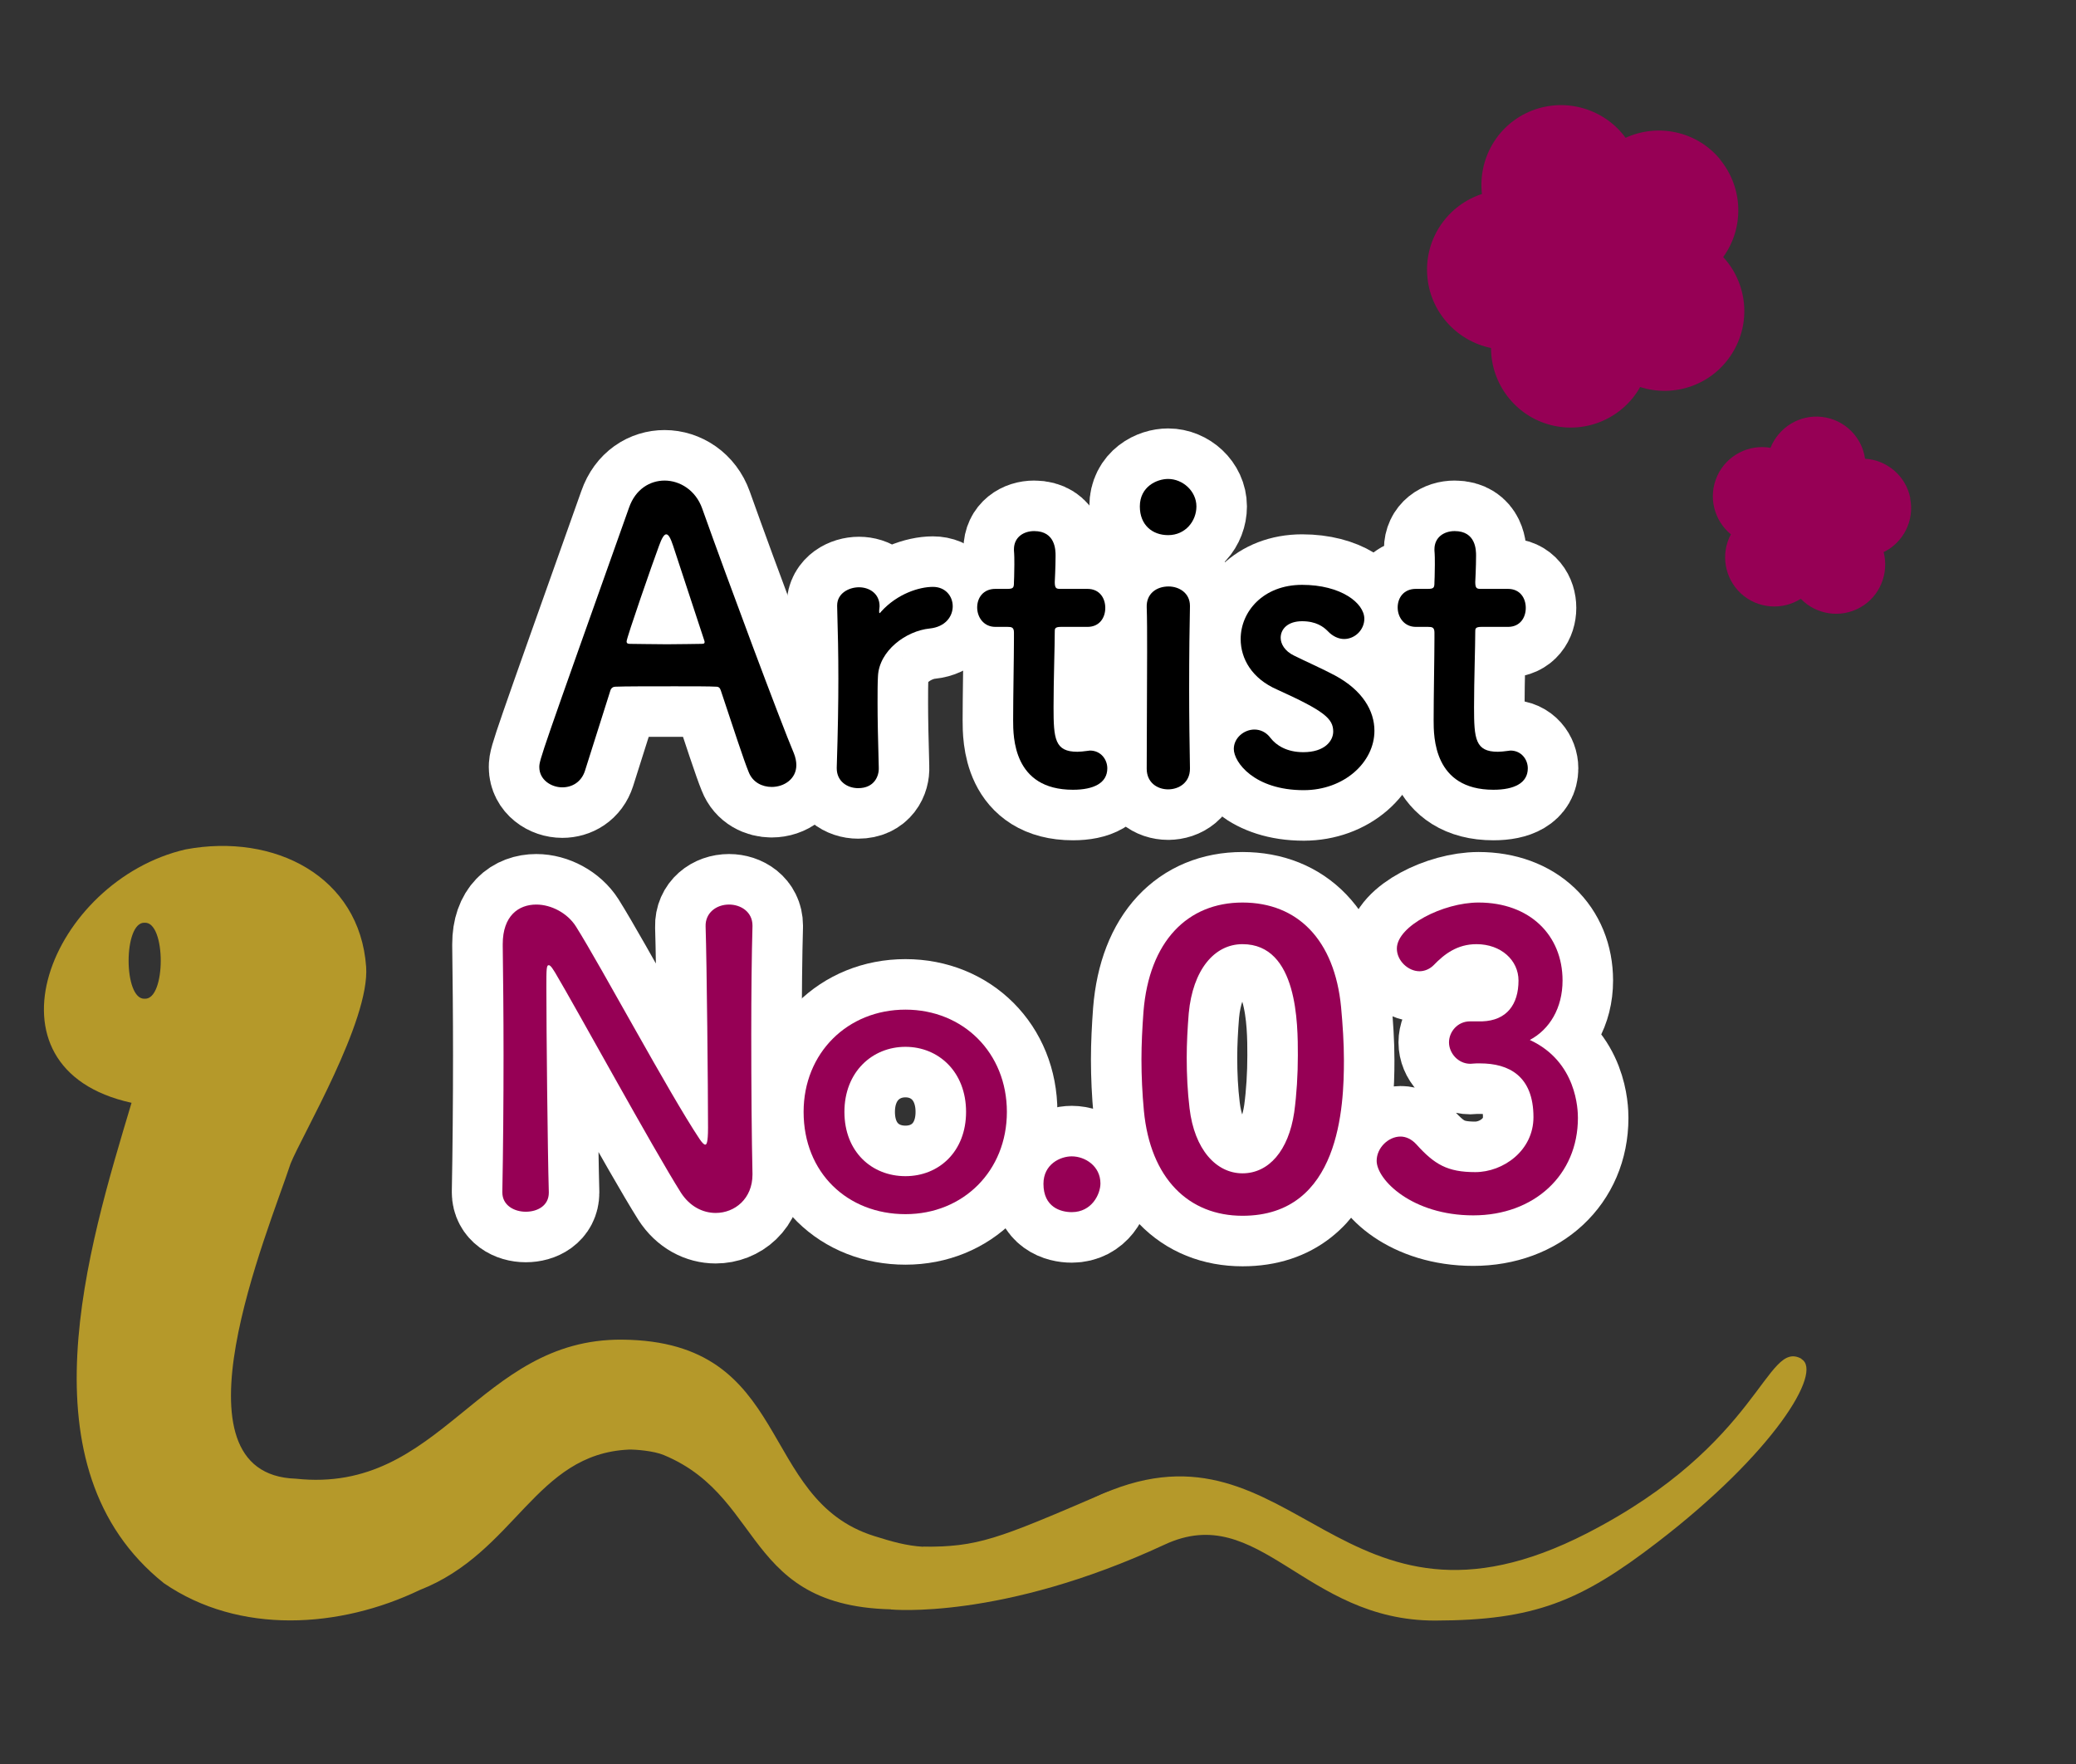 <?xml version="1.0" encoding="UTF-8"?>
<svg xmlns="http://www.w3.org/2000/svg" viewBox="0 0 102.74 87.29">
  <rect x="0" y="0" width="102.74" height="87.29" fill="#333333" stroke="none"/>
  <defs>
    <style>
      .cls-1 {
        fill: none;
        stroke: #fff;
        stroke-linecap: round;
        stroke-linejoin: round;
        stroke-width: 5px;
      }

      .cls-2, .cls-3, .cls-4 {
        stroke-width: 0px;
      }

      .cls-3 {
        fill: #960055;
      }

      .cls-4 {
        fill: #b5992a;
      }
    </style>
  </defs>
  <g id="_レイヤー_3" data-name="レイヤー 3">
    <g>
      <g>
        <path class="cls-1" d="m38.19,38.94c-.46,0-.94-.22-1.14-.74-.24-.58-.76-2.18-1.38-4.04-.04-.12-.1-.18-.22-.18-.32-.02-1.14-.02-2.04-.02-1.2,0-2.54,0-2.96.02-.1,0-.2.06-.24.18-.5,1.58-.96,3.02-1.26,3.98-.18.56-.64.82-1.12.82-.56,0-1.14-.38-1.14-1,0-.36.06-.52,4.44-12.84.32-.92,1.04-1.34,1.76-1.34.76,0,1.54.48,1.86,1.38,1.28,3.6,3.88,10.56,4.54,12.12.08.2.12.4.12.58,0,.68-.6,1.08-1.22,1.08Zm-3.34-7.26c-.62-1.88-1.22-3.7-1.54-4.68-.12-.36-.22-.56-.34-.56-.1,0-.22.18-.36.58-.3.8-1.6,4.54-1.6,4.72,0,.08.04.12.16.12.4,0,1.14.02,1.84.02s1.42-.02,1.7-.02c.12,0,.16-.02.16-.08,0-.02,0-.06-.02-.1Z"/>
        <path class="cls-1" d="m41.41,38.02v-.04c.06-1.9.08-3.22.08-4.4s-.02-2.24-.06-3.58v-.04c0-.6.58-.9,1.08-.9s1.02.3,1.02.94c0,.08-.02.14-.02.2v.08s0,.06.02.06c0,0,.04-.02.08-.08.8-.88,1.88-1.22,2.56-1.22.62,0,.98.46.98.96s-.36,1.02-1.14,1.1c-1.18.12-2.5,1.1-2.56,2.36-.02.36-.02.78-.02,1.32,0,.78.02,1.78.06,3.2.02.42-.22,1.02-1.02,1.02-.54,0-1.06-.34-1.06-.98Z"/>
        <path class="cls-1" d="m52.5,31.02c-.3,0-.3.1-.3.22,0,.74-.06,2.44-.06,3.76,0,1.56.06,2.2,1.18,2.2.14,0,.3-.02.46-.04.06,0,.1-.02.16-.02.54,0,.86.44.86.88,0,.72-.66,1.06-1.7,1.06-2.96,0-2.96-2.62-2.96-3.44,0-1.16.04-3.16.04-4.04v-.3c0-.26-.12-.28-.32-.28h-.6c-.58,0-.9-.48-.9-.96s.3-.92.9-.92h.58c.32,0,.34-.06.34-.34,0,0,.02-.4.02-.86,0-.24,0-.48-.02-.7v-.06c0-.6.48-.9,1-.9,1.06,0,1.06.96,1.06,1.22,0,.54-.04,1.3-.04,1.3,0,.32.08.34.28.34h1.34c.6,0,.88.46.88.94s-.28.94-.88.94h-1.32Z"/>
        <path class="cls-1" d="m56.41,25.06c0-.98.84-1.36,1.4-1.36.72,0,1.4.6,1.4,1.36,0,.72-.54,1.42-1.4,1.42-.78,0-1.4-.5-1.4-1.42Zm1.4,14c-.54,0-1.06-.34-1.06-1.02,0-1.66.02-3.94.02-5.76,0-.9,0-1.7-.02-2.24-.02-.66.48-1.02,1.08-1.02.52,0,1.06.32,1.06.96v.04c-.02.82-.04,2.4-.04,4.08,0,1.38.02,2.8.04,3.9v.04c0,.68-.54,1.02-1.08,1.02Z"/>
        <path class="cls-1" d="m64.52,39.1c-2.44,0-3.46-1.38-3.46-2.04,0-.54.5-.96,1.02-.96.28,0,.58.12.8.42.28.36.8.7,1.62.7,1.06,0,1.48-.56,1.48-1.02,0-.64-.44-1.02-2.78-2.08-1.24-.54-1.8-1.52-1.8-2.5,0-1.36,1.12-2.68,3.04-2.68s3.08.9,3.08,1.68c0,.54-.46,1-1,1-.26,0-.56-.12-.82-.4-.2-.2-.56-.48-1.26-.48s-1.06.38-1.06.82c0,.3.2.66.66.88.52.26,1.42.66,2.02.98,1.38.74,1.96,1.76,1.96,2.74,0,1.56-1.5,2.94-3.5,2.94Z"/>
        <path class="cls-1" d="m73.31,31.02c-.3,0-.3.1-.3.22,0,.74-.06,2.44-.06,3.76,0,1.56.06,2.2,1.18,2.2.14,0,.3-.02.46-.04.06,0,.1-.02.16-.02.54,0,.86.44.86.88,0,.72-.66,1.06-1.7,1.06-2.96,0-2.96-2.62-2.96-3.44,0-1.16.04-3.16.04-4.04v-.3c0-.26-.12-.28-.32-.28h-.6c-.58,0-.9-.48-.9-.96s.3-.92.9-.92h.58c.32,0,.34-.06.34-.34,0,0,.02-.4.02-.86,0-.24,0-.48-.02-.7v-.06c0-.6.48-.9,1-.9,1.06,0,1.06.96,1.06,1.22,0,.54-.04,1.3-.04,1.3,0,.32.08.34.28.34h1.34c.6,0,.88.46.88.94s-.28.94-.88.94h-1.32Z"/>
        <path class="cls-1" d="m24.86,58.98c.04-2.06.06-4.48.06-6.78,0-2-.02-3.9-.04-5.4v-.08c0-1.4.78-1.96,1.66-1.96.74,0,1.54.42,1.96,1.08,1.26,2,4.6,8.24,6.12,10.52.12.18.22.28.28.28s.14-.06.14-.84c0-1.88-.06-8.12-.12-9.96-.02-.66.52-1.08,1.16-1.08.58,0,1.16.36,1.16,1.04v.04c-.04,1.4-.06,3.34-.06,5.34,0,2.54.02,5.16.06,6.9v.04c0,1.2-.88,1.9-1.82,1.9-.64,0-1.28-.32-1.72-1-1.4-2.22-5.14-9.06-6.22-10.88-.08-.12-.22-.38-.32-.38-.12,0-.12.2-.12,1.12,0,2.08.06,7.98.12,10.1v.04c0,.64-.56.94-1.14.94s-1.16-.32-1.16-.96v-.02Z"/>
        <path class="cls-1" d="m39.77,55.02c0-2.92,2.18-5.06,5.04-5.06s5.02,2.14,5.02,5.06-2.16,5.06-5.02,5.06-5.04-2.04-5.04-5.06Zm8.04,0c0-1.98-1.36-3.22-3-3.22s-3.02,1.24-3.02,3.22,1.36,3.18,3.02,3.18,3-1.22,3-3.18Z"/>
        <path class="cls-1" d="m53.04,59.98c-.54,0-1.4-.24-1.4-1.4,0-.98.84-1.36,1.4-1.36.66,0,1.42.48,1.42,1.34,0,.52-.42,1.42-1.42,1.42Z"/>
        <path class="cls-1" d="m56.61,54.96c-.08-.86-.12-1.7-.12-2.54,0-.76.04-1.54.1-2.36.28-3.48,2.18-5.4,4.9-5.4s4.56,1.84,4.88,5.18c.08.88.14,1.76.14,2.62,0,2.26-.18,7.7-5.02,7.7-2.66,0-4.56-1.84-4.88-5.2Zm7.44.08c.12-.88.18-1.86.18-2.82,0-1.54,0-5.5-2.74-5.5-1.4,0-2.46,1.28-2.66,3.42-.06.74-.1,1.48-.1,2.2,0,.84.04,1.68.14,2.5.24,2.04,1.32,3.22,2.62,3.22s2.28-1.12,2.56-3.02Z"/>
        <path class="cls-1" d="m73.35,50.54c1.22-.04,1.8-.84,1.8-2.02,0-1-.86-1.8-2.08-1.8-.96,0-1.6.5-2.12,1.04-.2.2-.46.3-.7.3-.56,0-1.12-.52-1.12-1.12,0-1.12,2.3-2.28,4.04-2.28,2.54,0,4.16,1.62,4.16,3.86,0,1.36-.64,2.42-1.62,2.94,2.34,1.08,2.38,3.48,2.38,3.86,0,2.82-2.16,4.82-5.18,4.82s-4.78-1.76-4.78-2.7c0-.64.58-1.2,1.18-1.2.26,0,.54.12.78.38.9,1,1.54,1.38,2.92,1.38s2.88-1.06,2.88-2.72c0-2.04-1.22-2.66-2.64-2.66h-.18c-.12,0-.22.02-.3.02-.62,0-1.06-.54-1.06-1.06s.42-1.04,1.04-1.04h.6Z"/>
      </g>
      <g>
        <path class="cls-2" d="m38.19,38.94c-.46,0-.94-.22-1.14-.74-.24-.58-.76-2.18-1.38-4.04-.04-.12-.1-.18-.22-.18-.32-.02-1.14-.02-2.04-.02-1.2,0-2.54,0-2.96.02-.1,0-.2.06-.24.18-.5,1.58-.96,3.02-1.26,3.98-.18.56-.64.82-1.12.82-.56,0-1.14-.38-1.14-1,0-.36.06-.52,4.44-12.84.32-.92,1.04-1.34,1.76-1.34.76,0,1.54.48,1.86,1.38,1.28,3.6,3.88,10.56,4.54,12.12.08.2.12.4.12.58,0,.68-.6,1.08-1.22,1.08Zm-3.34-7.26c-.62-1.88-1.22-3.7-1.54-4.68-.12-.36-.22-.56-.34-.56-.1,0-.22.18-.36.58-.3.8-1.6,4.54-1.6,4.72,0,.08.04.12.16.12.4,0,1.14.02,1.84.02s1.42-.02,1.7-.02c.12,0,.16-.02.16-.08,0-.02,0-.06-.02-.1Z"/>
        <path class="cls-2" d="m41.41,38.02v-.04c.06-1.9.08-3.22.08-4.4s-.02-2.24-.06-3.58v-.04c0-.6.58-.9,1.08-.9s1.02.3,1.02.94c0,.08-.02.14-.02.2v.08s0,.06.02.06c0,0,.04-.02.08-.08.8-.88,1.88-1.22,2.56-1.22.62,0,.98.46.98.96s-.36,1.02-1.14,1.1c-1.18.12-2.5,1.1-2.56,2.36-.02.36-.02.78-.02,1.32,0,.78.02,1.78.06,3.2.02.42-.22,1.02-1.02,1.02-.54,0-1.06-.34-1.06-.98Z"/>
        <path class="cls-2" d="m52.5,31.02c-.3,0-.3.1-.3.22,0,.74-.06,2.44-.06,3.76,0,1.56.06,2.2,1.18,2.2.14,0,.3-.02.46-.04.06,0,.1-.02.16-.02.54,0,.86.44.86.88,0,.72-.66,1.06-1.7,1.06-2.96,0-2.96-2.62-2.96-3.44,0-1.16.04-3.16.04-4.04v-.3c0-.26-.12-.28-.32-.28h-.6c-.58,0-.9-.48-.9-.96s.3-.92.9-.92h.58c.32,0,.34-.06.34-.34,0,0,.02-.4.02-.86,0-.24,0-.48-.02-.7v-.06c0-.6.48-.9,1-.9,1.06,0,1.06.96,1.06,1.22,0,.54-.04,1.3-.04,1.3,0,.32.08.34.28.34h1.34c.6,0,.88.46.88.94s-.28.94-.88.94h-1.32Z"/>
        <path class="cls-2" d="m56.41,25.06c0-.98.84-1.36,1.4-1.36.72,0,1.4.6,1.4,1.36,0,.72-.54,1.42-1.4,1.42-.78,0-1.4-.5-1.4-1.42Zm1.4,14c-.54,0-1.06-.34-1.06-1.02,0-1.66.02-3.94.02-5.76,0-.9,0-1.7-.02-2.24-.02-.66.48-1.02,1.08-1.02.52,0,1.06.32,1.06.96v.04c-.02.82-.04,2.4-.04,4.08,0,1.38.02,2.8.04,3.9v.04c0,.68-.54,1.02-1.08,1.02Z"/>
        <path class="cls-2" d="m64.52,39.1c-2.44,0-3.46-1.38-3.46-2.04,0-.54.5-.96,1.02-.96.28,0,.58.12.8.42.28.36.8.7,1.62.7,1.06,0,1.48-.56,1.48-1.02,0-.64-.44-1.02-2.78-2.08-1.24-.54-1.8-1.52-1.8-2.5,0-1.36,1.12-2.68,3.04-2.68s3.08.9,3.08,1.68c0,.54-.46,1-1,1-.26,0-.56-.12-.82-.4-.2-.2-.56-.48-1.26-.48s-1.06.38-1.06.82c0,.3.2.66.66.88.52.26,1.42.66,2.02.98,1.38.74,1.96,1.76,1.96,2.74,0,1.56-1.5,2.94-3.5,2.94Z"/>
        <path class="cls-2" d="m73.31,31.02c-.3,0-.3.1-.3.22,0,.74-.06,2.44-.06,3.76,0,1.56.06,2.2,1.18,2.2.14,0,.3-.02.46-.04.06,0,.1-.02.16-.02.54,0,.86.44.86.88,0,.72-.66,1.06-1.7,1.06-2.96,0-2.96-2.62-2.96-3.44,0-1.16.04-3.16.04-4.04v-.3c0-.26-.12-.28-.32-.28h-.6c-.58,0-.9-.48-.9-.96s.3-.92.9-.92h.58c.32,0,.34-.06.34-.34,0,0,.02-.4.02-.86,0-.24,0-.48-.02-.7v-.06c0-.6.48-.9,1-.9,1.06,0,1.06.96,1.06,1.22,0,.54-.04,1.3-.04,1.3,0,.32.08.34.28.34h1.34c.6,0,.88.46.88.94s-.28.94-.88.94h-1.32Z"/>
        <path class="cls-3" d="m24.86,58.98c.04-2.06.06-4.48.06-6.78,0-2-.02-3.9-.04-5.4v-.08c0-1.4.78-1.96,1.66-1.96.74,0,1.54.42,1.96,1.08,1.26,2,4.6,8.24,6.12,10.52.12.18.22.28.28.28s.14-.06.14-.84c0-1.88-.06-8.12-.12-9.96-.02-.66.52-1.08,1.16-1.08.58,0,1.16.36,1.16,1.04v.04c-.04,1.4-.06,3.34-.06,5.34,0,2.54.02,5.16.06,6.9v.04c0,1.2-.88,1.9-1.82,1.9-.64,0-1.28-.32-1.72-1-1.4-2.22-5.14-9.06-6.22-10.88-.08-.12-.22-.38-.32-.38-.12,0-.12.2-.12,1.12,0,2.08.06,7.98.12,10.1v.04c0,.64-.56.94-1.14.94s-1.16-.32-1.16-.96v-.02Z"/>
        <path class="cls-3" d="m39.77,55.02c0-2.92,2.18-5.06,5.04-5.06s5.02,2.14,5.02,5.06-2.16,5.06-5.02,5.06-5.04-2.04-5.04-5.06Zm8.04,0c0-1.98-1.36-3.22-3-3.22s-3.02,1.24-3.02,3.22,1.36,3.18,3.02,3.18,3-1.22,3-3.18Z"/>
        <path class="cls-3" d="m53.04,59.98c-.54,0-1.4-.24-1.4-1.4,0-.98.84-1.36,1.4-1.36.66,0,1.42.48,1.42,1.34,0,.52-.42,1.42-1.42,1.42Z"/>
        <path class="cls-3" d="m56.61,54.96c-.08-.86-.12-1.7-.12-2.54,0-.76.04-1.54.1-2.36.28-3.48,2.18-5.4,4.9-5.4s4.56,1.84,4.88,5.18c.08.88.14,1.76.14,2.62,0,2.26-.18,7.7-5.02,7.7-2.66,0-4.56-1.84-4.88-5.2Zm7.44.08c.12-.88.18-1.86.18-2.82,0-1.54,0-5.5-2.74-5.5-1.4,0-2.46,1.28-2.66,3.42-.06.74-.1,1.48-.1,2.2,0,.84.04,1.68.14,2.5.24,2.04,1.32,3.22,2.62,3.22s2.28-1.12,2.56-3.02Z"/>
        <path class="cls-3" d="m73.35,50.54c1.22-.04,1.8-.84,1.8-2.02,0-1-.86-1.8-2.08-1.8-.96,0-1.6.5-2.12,1.04-.2.2-.46.3-.7.3-.56,0-1.12-.52-1.12-1.12,0-1.12,2.3-2.28,4.04-2.28,2.54,0,4.16,1.62,4.16,3.86,0,1.36-.64,2.42-1.62,2.94,2.34,1.08,2.38,3.48,2.38,3.86,0,2.82-2.16,4.82-5.18,4.82s-4.78-1.76-4.78-2.7c0-.64.58-1.2,1.18-1.2.26,0,.54.12.78.38.9,1,1.54,1.38,2.92,1.38s2.88-1.06,2.88-2.72c0-2.04-1.22-2.66-2.64-2.66h-.18c-.12,0-.22.02-.3.02-.62,0-1.06-.54-1.06-1.06s.42-1.04,1.04-1.04h.6Z"/>
      </g>
    </g>
  </g>
  <g id="base">
    <g>
      <path class="cls-4" d="m56.04,74.11c-.52-.79-1.41-.23-2.54.34-1.78.9-3,1.53-4.19,1.75-3.33.61-4.28.36-6.04-.19-5.83-1.82-4-9.65-12.48-9.72-7.12-.06-8.92,7.66-16.15,6.88-6.45-.21-1.37-12.21-.26-15.59.55-1.38,3.93-7.07,3.74-9.74-.32-4.47-4.53-6.63-8.93-5.81-6.66,1.53-10.46,10.84-2.68,12.54-2.16,7.21-5.53,18.07,1.6,23.77,3.74,2.57,8.72,2.23,12.66.34,4.75-1.86,5.71-6.74,10.35-6.95.32-.01,1.23.06,1.73.27,5.3,2.2,3.79,8.18,12.79,7.6,4.32-.28,4.51-.61,7.27-2.36,1.88-1.19,3.54-2.08,3.16-3.13ZM7.16,49.42c-1.06.06-1.06-3.82,0-3.76,1.06-.06,1.06,3.82,0,3.76Z"/>
      <path class="cls-4" d="m89.16,67.24c-1.77-1-1.99,4.2-10.62,8.63-12.24,6.28-14.45-6.06-23.95-1.96-5.29,2.28-6.19,2.63-8.9,2.63-.7,1.66-1.61,3.1-1.61,3.1,0,0,5.47.55,13.56-3.21,4.68-2.18,6.91,3.77,13.38,3.76,4.91-.01,7.19-.94,11-3.87,5.76-4.42,8.22-8.46,7.13-9.07Z"/>
    </g>
    <path class="cls-3" d="m85.14,7.9c-1.16-1.42-3.11-1.81-4.69-1.08-1.03-1.41-2.92-2.01-4.63-1.35-1.71.67-2.68,2.39-2.48,4.13-1.66.54-2.82,2.15-2.71,3.98.11,1.83,1.45,3.29,3.16,3.64,0,1.75,1.18,3.35,2.95,3.81,1.77.46,3.58-.36,4.43-1.88,1.67.54,3.55-.09,4.53-1.63.99-1.54.77-3.51-.42-4.8,1.03-1.42,1.01-3.4-.15-4.82Z"/>
    <path class="cls-3" d="m94.54,24.65c-.22-1.11-1.17-1.89-2.24-1.95-.15-1.07-1.01-1.94-2.13-2.07s-2.15.53-2.55,1.53c-1.06-.19-2.16.36-2.63,1.38-.47,1.03-.17,2.21.67,2.9-.51.95-.33,2.16.5,2.93.83.76,2.05.84,2.96.26.75.78,1.96.98,2.94.43.98-.55,1.43-1.69,1.16-2.74.97-.47,1.54-1.56,1.31-2.67Z"/>
  </g>
</svg>